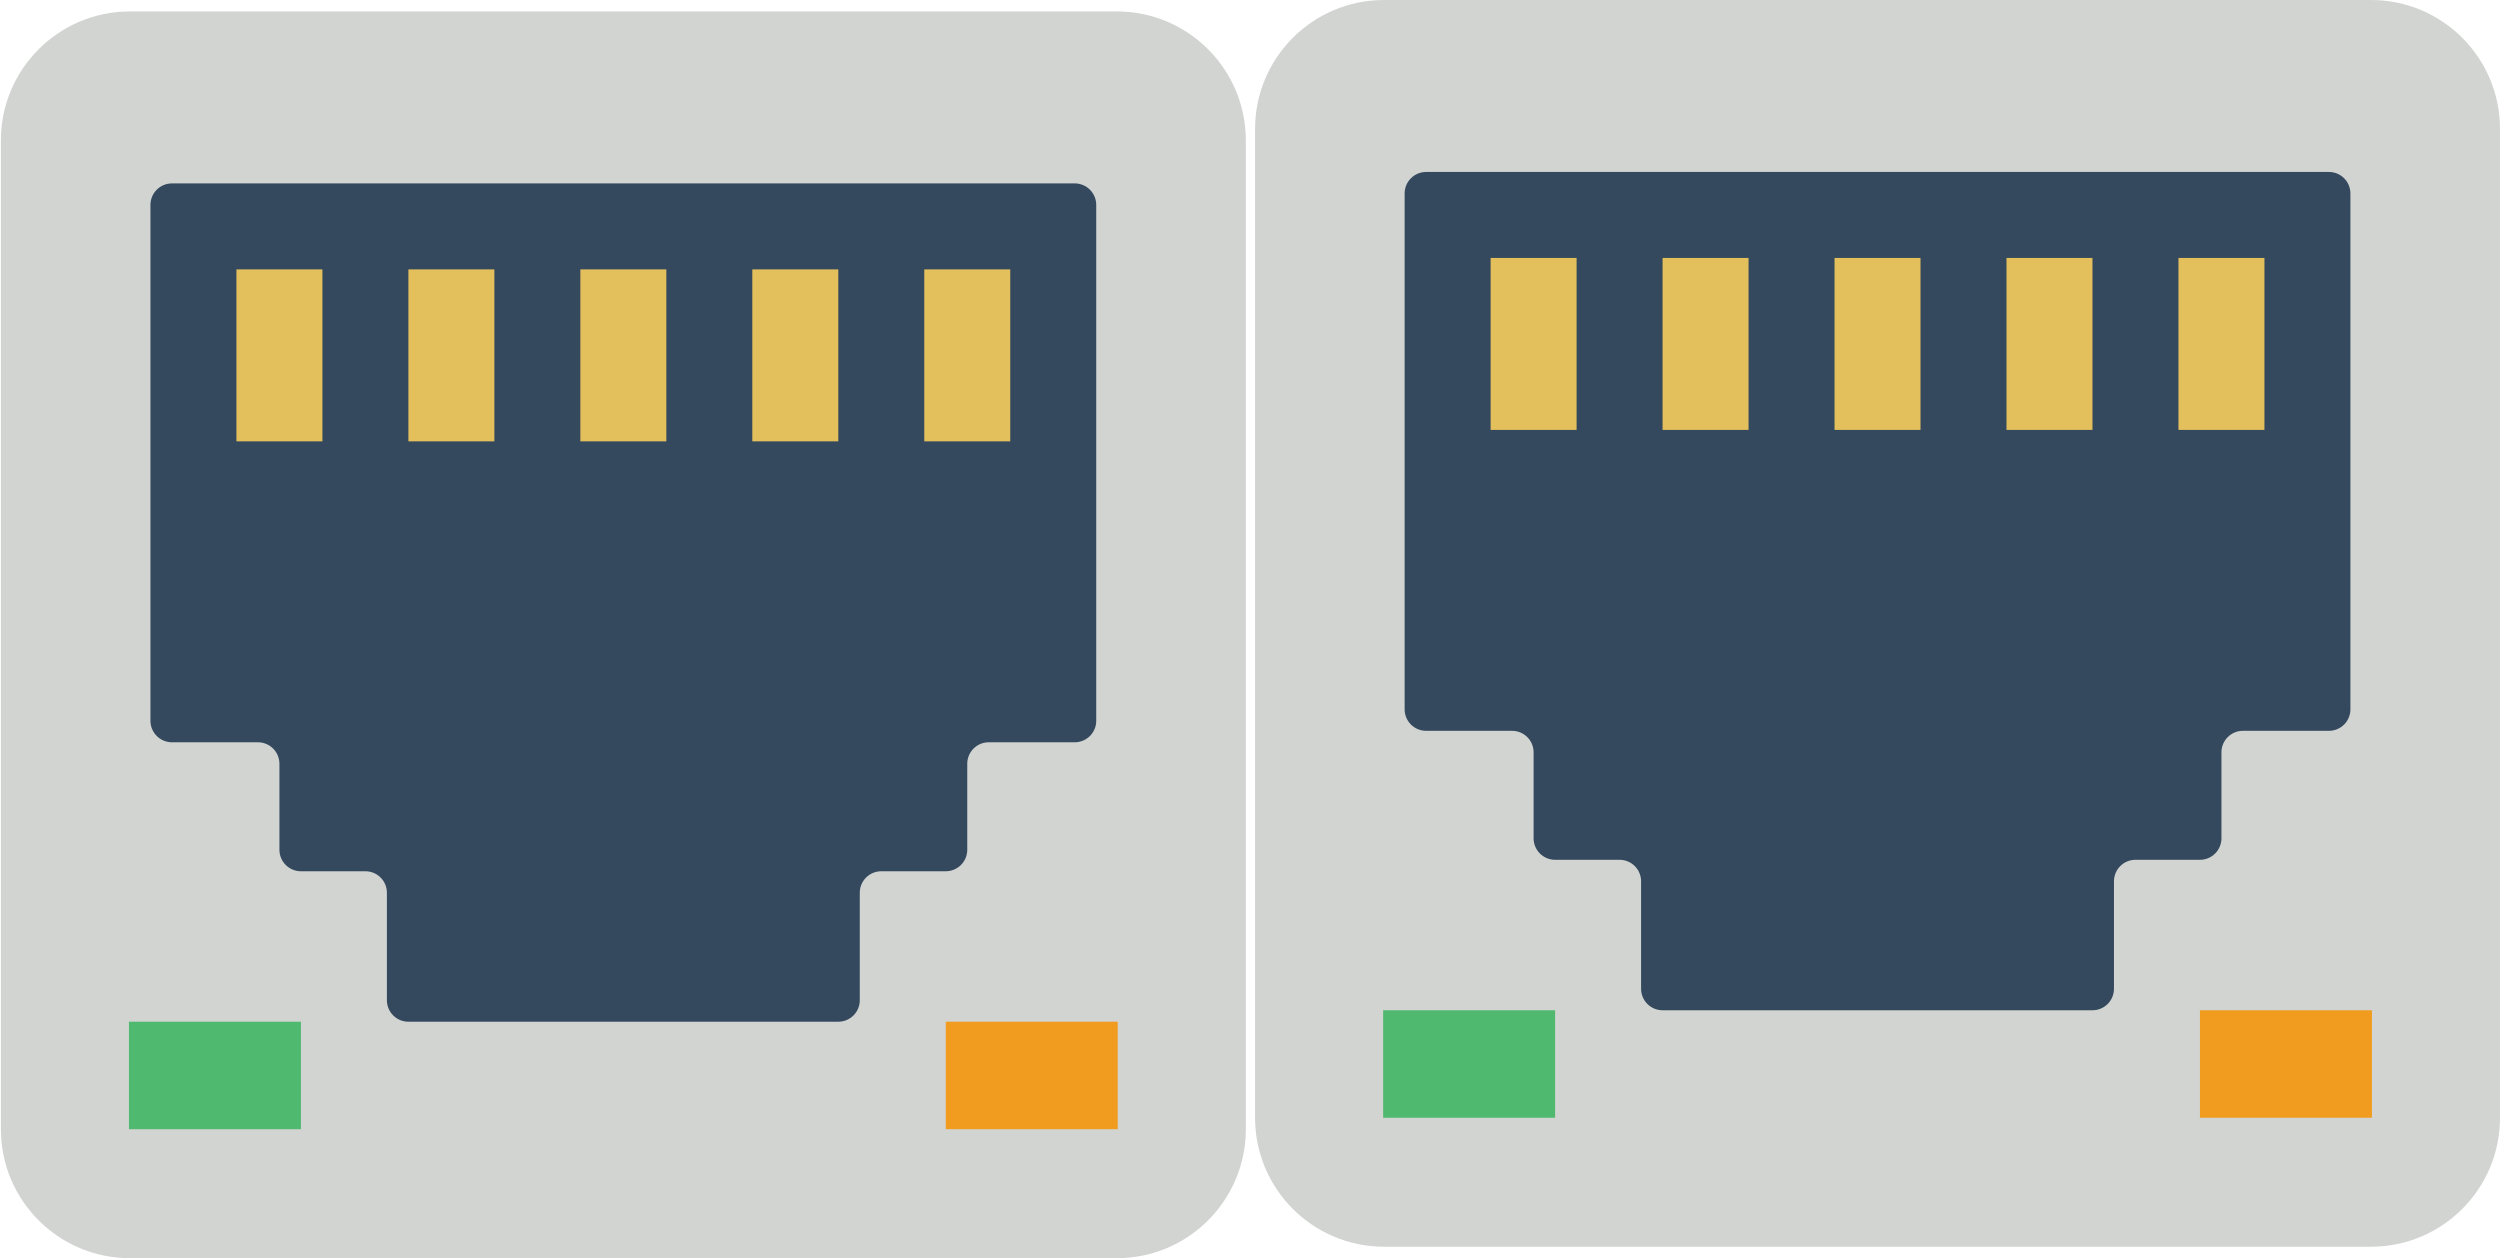 <?xml version="1.0" encoding="utf-8"?>
<svg viewBox="0 -4.704 1026.704 516.705" width="1026.704" height="516.705" xmlns="http://www.w3.org/2000/svg">
  <g>
    <path style="fill:#D1D4D1;" d="M53.332,0h405.336c29.252,0,52.966,23.713,52.966,52.966v406.069 c0,29.252-23.713,52.966-52.966,52.966H53.332c-29.252,0-52.966-23.713-52.966-52.966V52.966C0.366,23.713,24.08,0,53.332,0z"/>
    <path style="fill:#35495E;" d="M450.202,79.448V291.31c0,4.875-3.952,8.828-8.828,8.828h-35.31c-4.875,0-8.828,3.952-8.828,8.828 v35.31c0,4.875-3.952,8.828-8.828,8.828h-26.483c-4.875,0-8.828,3.952-8.828,8.828v44.138c0,4.875-3.952,8.828-8.828,8.828H167.72 c-4.875,0-8.828-3.952-8.828-8.828v-44.138c0-4.875-3.952-8.828-8.828-8.828h-26.483c-4.875,0-8.828-3.952-8.828-8.828v-35.31 c0-4.875-3.952-8.828-8.828-8.828h-35.31c-4.875,0-8.828-3.952-8.828-8.828V79.448c0-4.875,3.952-8.828,8.828-8.828h370.759 C446.25,70.621,450.202,74.573,450.202,79.448z"/>
    <g>
      <rect x="97.099" y="105.931" style="fill:#E4C05C;" width="35.31" height="70.621"/>
      <rect x="167.72" y="105.931" style="fill:#E4C05C;" width="35.31" height="70.621"/>
      <rect x="238.34" y="105.931" style="fill:#E4C05C;" width="35.31" height="70.621"/>
      <rect x="308.961" y="105.931" style="fill:#E4C05C;" width="35.31" height="70.621"/>
      <rect x="379.582" y="105.931" style="fill:#E4C05C;" width="35.31" height="70.621"/>
    </g>
    <rect x="52.961" y="414.897" style="fill:#4FBA6F;" width="70.621" height="44.138"/>
    <rect x="388.409" y="414.897" style="fill:#F29C1F;" width="70.621" height="44.138"/>
  </g>
  <g/>
  <g/>
  <g/>
  <g/>
  <g/>
  <g/>
  <g/>
  <g/>
  <g/>
  <g/>
  <g/>
  <g/>
  <g/>
  <g/>
  <g/>
  <g transform="matrix(1, 0, 0, 1, 515.07, -4.704)">
    <path style="fill:#D1D4D1;" d="M53.332,0h405.336c29.252,0,52.966,23.713,52.966,52.966v406.069 c0,29.252-23.713,52.966-52.966,52.966H53.332c-29.252,0-52.966-23.713-52.966-52.966V52.966C0.366,23.713,24.08,0,53.332,0z"/>
    <path style="fill:#35495E;" d="M450.202,79.448V291.31c0,4.875-3.952,8.828-8.828,8.828h-35.31c-4.875,0-8.828,3.952-8.828,8.828 v35.31c0,4.875-3.952,8.828-8.828,8.828h-26.483c-4.875,0-8.828,3.952-8.828,8.828v44.138c0,4.875-3.952,8.828-8.828,8.828H167.72 c-4.875,0-8.828-3.952-8.828-8.828v-44.138c0-4.875-3.952-8.828-8.828-8.828h-26.483c-4.875,0-8.828-3.952-8.828-8.828v-35.31 c0-4.875-3.952-8.828-8.828-8.828h-35.31c-4.875,0-8.828-3.952-8.828-8.828V79.448c0-4.875,3.952-8.828,8.828-8.828h370.759 C446.25,70.621,450.202,74.573,450.202,79.448z"/>
    <g>
      <rect x="97.099" y="105.931" style="fill:#E4C05C;" width="35.31" height="70.621"/>
      <rect x="167.72" y="105.931" style="fill:#E4C05C;" width="35.31" height="70.621"/>
      <rect x="238.34" y="105.931" style="fill:#E4C05C;" width="35.31" height="70.621"/>
      <rect x="308.961" y="105.931" style="fill:#E4C05C;" width="35.31" height="70.621"/>
      <rect x="379.582" y="105.931" style="fill:#E4C05C;" width="35.31" height="70.621"/>
    </g>
    <rect x="52.961" y="414.897" style="fill:#4FBA6F;" width="70.621" height="44.138"/>
    <rect x="388.409" y="414.897" style="fill:#F29C1F;" width="70.621" height="44.138"/>
  </g>
  <g transform="matrix(1, 0, 0, 1, 515.07, -4.704)"/>
  <g transform="matrix(1, 0, 0, 1, 515.07, -4.704)"/>
  <g transform="matrix(1, 0, 0, 1, 515.07, -4.704)"/>
  <g transform="matrix(1, 0, 0, 1, 515.07, -4.704)"/>
  <g transform="matrix(1, 0, 0, 1, 515.07, -4.704)"/>
  <g transform="matrix(1, 0, 0, 1, 515.07, -4.704)"/>
  <g transform="matrix(1, 0, 0, 1, 515.07, -4.704)"/>
  <g transform="matrix(1, 0, 0, 1, 515.07, -4.704)"/>
  <g transform="matrix(1, 0, 0, 1, 515.07, -4.704)"/>
  <g transform="matrix(1, 0, 0, 1, 515.07, -4.704)"/>
  <g transform="matrix(1, 0, 0, 1, 515.07, -4.704)"/>
  <g transform="matrix(1, 0, 0, 1, 515.07, -4.704)"/>
  <g transform="matrix(1, 0, 0, 1, 515.07, -4.704)"/>
  <g transform="matrix(1, 0, 0, 1, 515.07, -4.704)"/>
  <g transform="matrix(1, 0, 0, 1, 515.07, -4.704)"/>
</svg>